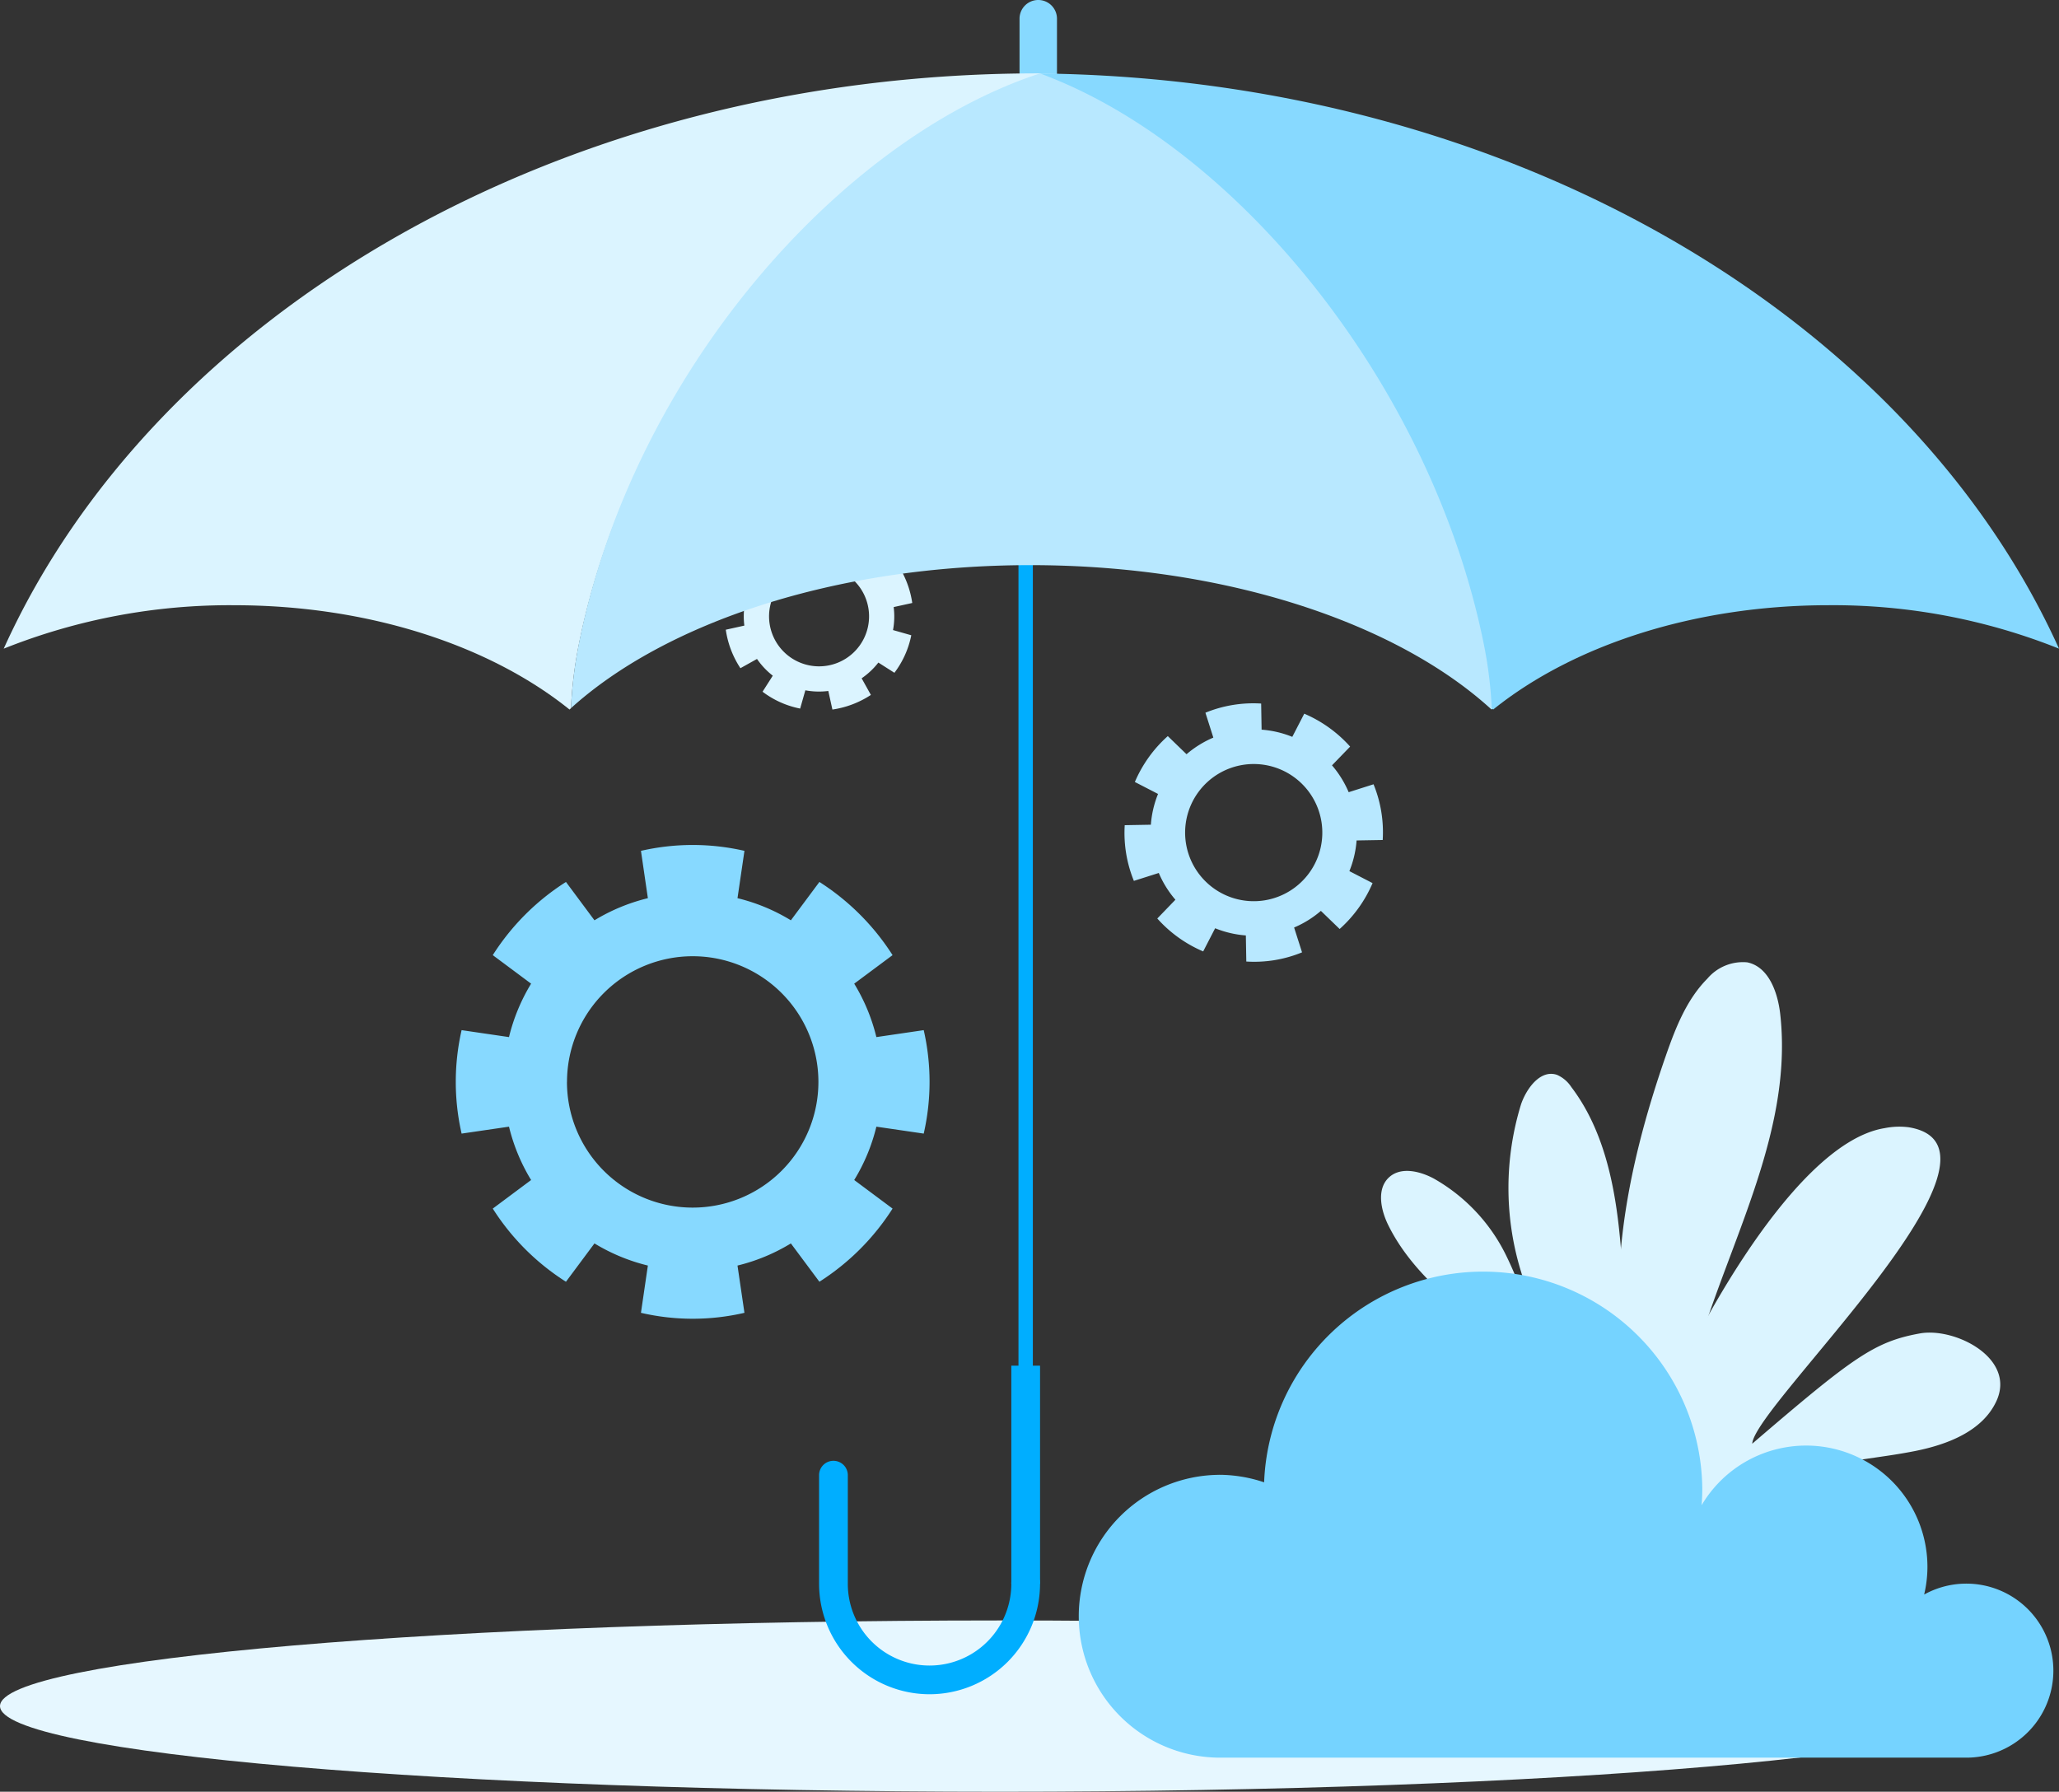 <svg xmlns="http://www.w3.org/2000/svg" width="191.651" height="166.789" viewBox="0 0 191.651 166.789"><rect x="0" y="0" width="191.651" height="166.789" fill="#333333" stroke="none"/><defs><style>.a{fill:#e6f7ff;}.b{fill:#dbf4ff;}.c{fill:#00aeff;}.d{fill:#87d9ff;}.e{fill:#59caff;}.f{fill:#b8e8ff;}.g{fill:#75d3ff;}</style></defs><g transform="translate(-3055.399 -10965.894)"><path class="a" d="M3055.4,11124.709c0,4.405,41.675,7.974,93.091,7.974s93.089-3.568,93.089-7.974-41.679-7.971-93.089-7.971S3055.4,11120.306,3055.4,11124.709Z"/><path class="b" d="M3126.115,11018.968l-1.5-.954a8.61,8.61,0,0,0-1.569,3.494l1.7.486a6.953,6.953,0,0,0-.063,2.136l-1.728.383a8.768,8.768,0,0,0,1.362,3.582l1.543-.861a7.091,7.091,0,0,0,1.469,1.558l-.952,1.492a8.522,8.522,0,0,0,3.5,1.569l.483-1.7a6.935,6.935,0,0,0,2.138.062l.381,1.729a8.844,8.844,0,0,0,3.582-1.361l-.861-1.547a6.971,6.971,0,0,0,1.557-1.465l1.494.951a8.553,8.553,0,0,0,1.57-3.493l-1.7-.484a6.931,6.931,0,0,0,.061-2.14l1.73-.381a8.851,8.851,0,0,0-1.362-3.582l-1.545.86a6.911,6.911,0,0,0-1.467-1.556l.954-1.492a8.583,8.583,0,0,0-3.5-1.572l-.486,1.7a7,7,0,0,0-2.139-.063l-.381-1.728a8.787,8.787,0,0,0-3.582,1.361l.862,1.546A6.872,6.872,0,0,0,3126.115,11018.968Zm1.277,2.394a4.654,4.654,0,1,1,2.339,6.152A4.653,4.653,0,0,1,3127.392,11021.361Z"/><rect class="c" width="1.337" height="103.728" transform="translate(3150.199 11009.599)"/><path class="c" d="M3141.921,11123.607a10.294,10.294,0,0,1-10.283-10.281v-10.075a1.338,1.338,0,1,1,2.675,0v10.075a7.609,7.609,0,0,0,15.218,0,1.338,1.338,0,1,1,2.675,0A10.294,10.294,0,0,1,3141.921,11123.607Z"/><rect class="c" width="2.675" height="20.304" transform="translate(3149.531 11093.022)"/><path class="d" d="M3153.782,10977.815a1.741,1.741,0,0,1-1.742,1.74h0a1.741,1.741,0,0,1-1.743-1.74v-10.18a1.742,1.742,0,0,1,1.743-1.742h0a1.742,1.742,0,0,1,1.742,1.742Z"/><path class="b" d="M3153.908,10972.789c-.625-.01-1.25-.065-1.876-.065-44.4,0-82.182,22.344-96.287,53.553a56.607,56.607,0,0,1,21.444-4.044c12.609,0,23.856,3.786,31.219,9.709.046-.04.094-.081.137-.121a39.6,39.6,0,0,1,.738-5.963C3114.465,11000.187,3134.769,10978.025,3153.908,10972.789Z"/><path class="e" d="M3152.206,10972.726l-.174,0,.173,0Z"/><path class="f" d="M3195.125,11025.8c-5.03-25.133-24.3-46.974-42.92-53.076-18.626,6.1-37.893,27.943-42.922,53.076a40.291,40.291,0,0,0-.738,6.018c-.043.04-.091.081-.137.122,8.808-8.058,24.729-13.438,42.911-13.438s34.1,5.381,42.909,13.438c.5-.407,1.026-.8,1.563-1.189A39.509,39.509,0,0,0,3195.125,11025.8Z"/><path class="d" d="M3152.205,10972.734c43.774.477,80.892,22.67,94.845,53.542a56.6,56.6,0,0,0-21.444-4.044c-12.608,0-23.855,3.786-31.219,9.709-.045-.04-.093-.081-.137-.121a39.352,39.352,0,0,0-.738-5.963c-4.9-24.27-23.139-46.458-41.307-53.123Z"/><path class="b" d="M3207.547,11097.474c-3.162-10.89-.812-22.631,2.92-33.341.9-2.577,1.926-5.2,3.849-7.135a4.339,4.339,0,0,1,3.712-1.522c2,.406,2.849,2.8,3.075,4.832,1.426,12.834-7.033,24.6-9.173,37.339"/><path class="b" d="M3198.544,11092a33.516,33.516,0,0,0-3.016-9.363,16.582,16.582,0,0,0-6.7-7.05c-1.293-.682-3.018-1.09-4.111-.122-1.2,1.067-.812,3.029-.1,4.471,3.884,7.886,13.812,11.419,17.587,19.355"/><path class="b" d="M3203.127,11098.439a68.613,68.613,0,0,1-6.2-14.331,26.48,26.48,0,0,1,.051-15.42c.524-1.52,1.829-3.262,3.352-2.736a3.059,3.059,0,0,1,1.33,1.137c2.833,3.731,3.925,8.5,4.434,13.151s.528,9.382,1.551,13.954a3.943,3.943,0,0,0,.825,1.9,1.466,1.466,0,0,0,1.884.294,1.966,1.966,0,0,0,.575-1c.653-2.037,10.753-23.009,19.9-24.48a6.937,6.937,0,0,1,2.24-.079c11.475,1.908-14.376,25.885-14.573,29.456,9.358-8.02,11.337-9.494,15.6-10.264,3.281-.592,9,2.317,7.113,6.33-1.3,2.776-4.546,4.015-7.55,4.615-3.282.654-6.657.864-9.881,1.779s-6.386,2.675-8.025,5.595"/><path class="g" d="M3168.863,11103.18a13.151,13.151,0,0,1,4.2.7,20.4,20.4,0,0,1,40.784.6c0,.518-.025,1.026-.062,1.53a11.294,11.294,0,0,1,21.019,5.748,11.139,11.139,0,0,1-.306,2.568,8.1,8.1,0,1,1,3.937,15.184h-69.576a13.164,13.164,0,0,1,0-26.327Z"/><path class="f" d="M3162.521,11042.665l-2.433.043a11.813,11.813,0,0,0,.852,5.185l2.319-.736a9.477,9.477,0,0,0,1.547,2.491l-1.686,1.747a12.023,12.023,0,0,0,4.271,3.064l1.113-2.156a9.531,9.531,0,0,0,2.858.669l.043,2.429a11.9,11.9,0,0,0,2.643-.132,11.775,11.775,0,0,0,2.545-.723l-.739-2.312a9.495,9.495,0,0,0,2.493-1.549l1.746,1.687a12.121,12.121,0,0,0,3.065-4.271l-2.159-1.116a9.433,9.433,0,0,0,.671-2.856l2.431-.042a11.8,11.8,0,0,0-.853-5.186l-2.315.737a9.531,9.531,0,0,0-1.552-2.5l1.688-1.744a12.116,12.116,0,0,0-4.27-3.065l-1.114,2.157a9.476,9.476,0,0,0-2.857-.669l-.041-2.431a11.762,11.762,0,0,0-5.188.853l.737,2.316a9.6,9.6,0,0,0-2.495,1.548l-1.744-1.687a12.073,12.073,0,0,0-3.066,4.271l2.158,1.113A9.474,9.474,0,0,0,3162.521,11042.665Zm3.273,1.768a6.385,6.385,0,1,1,7.338,5.267A6.388,6.388,0,0,1,3165.794,11044.433Z"/><path class="d" d="M3102.776,11062.434l-4.411-.646a21.658,21.658,0,0,0,0,9.63l4.411-.645a17.428,17.428,0,0,0,2.058,4.966l-3.568,2.66a22.066,22.066,0,0,0,6.812,6.81l2.654-3.568a17.571,17.571,0,0,0,4.971,2.06l-.644,4.4a21.3,21.3,0,0,0,9.633,0l-.647-4.4a17.419,17.419,0,0,0,4.968-2.06l2.656,3.568a22.245,22.245,0,0,0,6.81-6.81l-3.571-2.66a17.379,17.379,0,0,0,2.064-4.966l4.407.645a21.611,21.611,0,0,0,0-9.63l-4.407.646a17.432,17.432,0,0,0-2.064-4.973l3.571-2.656a22.316,22.316,0,0,0-6.81-6.812l-2.656,3.57a17.391,17.391,0,0,0-4.968-2.06l.647-4.406a21.558,21.558,0,0,0-9.633,0l.644,4.406a17.543,17.543,0,0,0-4.971,2.06l-2.654-3.57a22.135,22.135,0,0,0-6.812,6.812l3.568,2.656A17.482,17.482,0,0,0,3102.776,11062.434Zm5.4,4.173a11.7,11.7,0,1,1,11.7,11.7A11.7,11.7,0,0,1,3108.172,11066.606Z"/></g></svg>